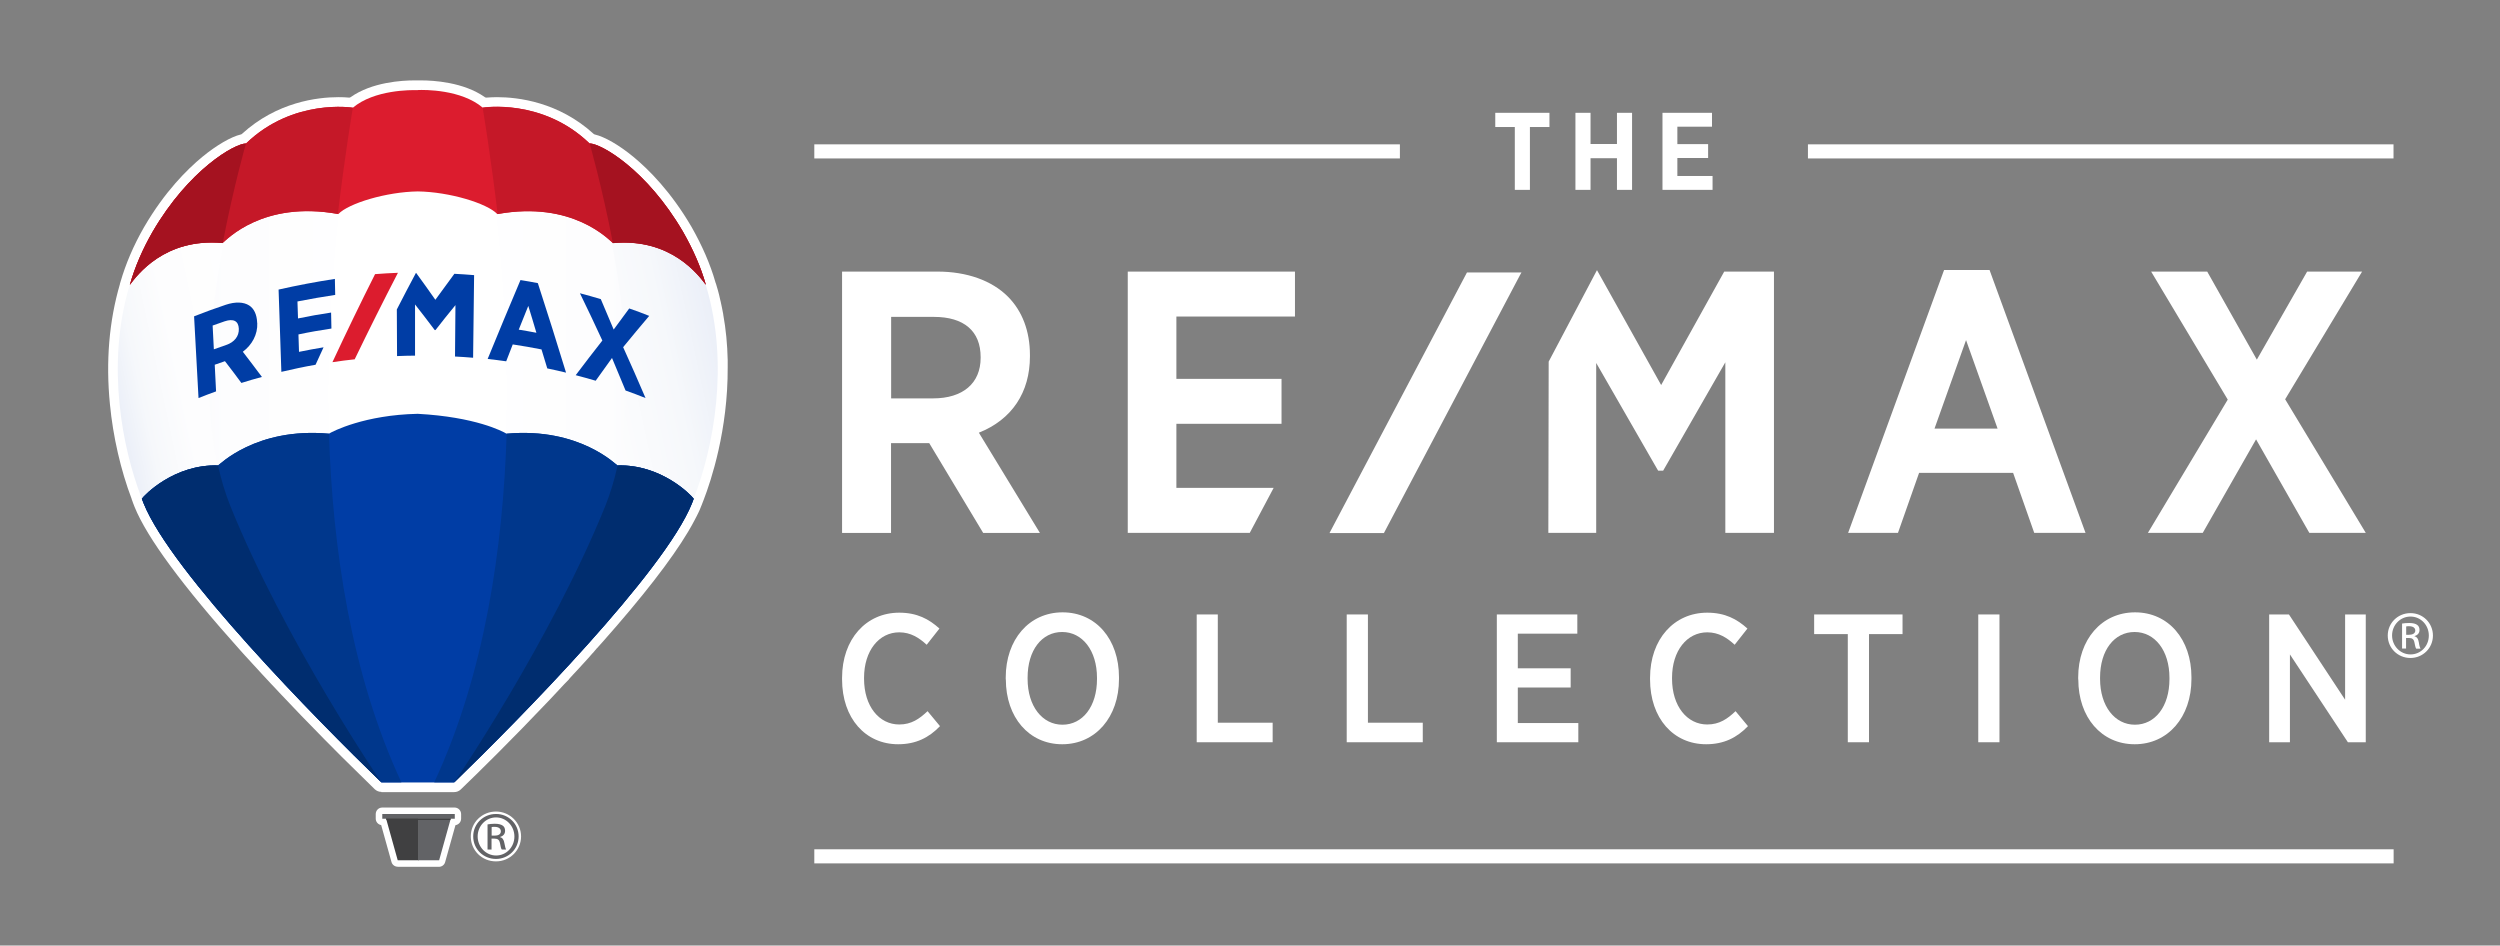 <?xml version="1.0" encoding="UTF-8"?>
<svg id="Layer_1" data-name="Layer 1" xmlns="http://www.w3.org/2000/svg" xmlns:xlink="http://www.w3.org/1999/xlink" version="1.1" viewBox="0 0 225.16 85.16">
  <rect x="0" y="0" width="225.16" height="85.16" fill="#808080" stroke="none"/>
  <defs>
    <style>
      .cls-1 {
        clip-path: url(#clippath);
      }

      .cls-2 {
        fill: none;
      }

      .cls-2, .cls-3, .cls-4, .cls-5, .cls-6, .cls-7, .cls-8, .cls-9, .cls-10, .cls-11, .cls-12, .cls-13, .cls-14, .cls-15 {
        stroke-width: 0px;
      }

      .cls-3 {
        fill: url(#linear-gradient);
      }

      .cls-4 {
        fill: #404041;
      }

      .cls-5 {
        fill: #003da5;
      }

      .cls-6 {
        fill: #dc1c2e;
      }

      .cls-16 {
        clip-path: url(#clippath-1);
      }

      .cls-17 {
        clip-path: url(#clippath-4);
      }

      .cls-18 {
        clip-path: url(#clippath-3);
      }

      .cls-19 {
        clip-path: url(#clippath-2);
      }

      .cls-20 {
        clip-path: url(#clippath-5);
      }

      .cls-7 {
        fill: #002d6f;
      }

      .cls-8 {
        fill: #626366;
      }

      .cls-9 {
        fill: #c51828;
      }

      .cls-10 {
        fill: #00378c;
      }

      .cls-11 {
        fill: url(#linear-gradient-4);
      }

      .cls-12 {
        fill: url(#linear-gradient-2);
      }

      .cls-13 {
        fill: url(#linear-gradient-3);
      }

      .cls-14 {
        fill: #fff;
      }

      .cls-15 {
        fill: #a51220;
      }
    </style>
    <clipPath id="clippath">
      <rect class="cls-2" y="0" width="225.16" height="85.16"/>
    </clipPath>
    <clipPath id="clippath-1">
      <path class="cls-2" d="M11.78,25.57v.37s-.09-.1-.09-.1c-2.08,7.08-.59,14.55,1.08,18.9,0,0,0,0,0,0,.08.22.08.21.16.42.94,2.36,3.41,5.76,6.44,9.37,3.61,4.34,7.96,8.9,11.31,12.28,1.25,1.26,2.38,2.39,3.34,3.33.08.07.16.15.23.22h1.75c-9.99-21.75-5.66-51.44-4.41-58.58-13.93,2.32-19.81,13.78-19.81,13.78"/>
    </clipPath>
    <linearGradient id="linear-gradient" x1="0" y1="85.16" x2="1" y2="85.16" gradientTransform="translate(36.01 -2116.52) rotate(-180) scale(25.34 -25.34)" gradientUnits="userSpaceOnUse">
      <stop offset="0" stop-color="#fff"/>
      <stop offset=".62" stop-color="#fdfdfe"/>
      <stop offset=".85" stop-color="#f6f8fb"/>
      <stop offset="1" stop-color="#ebeff8"/>
    </linearGradient>
    <clipPath id="clippath-2">
      <path class="cls-2" d="M39.21,70.37h1.71s.04,0,.04,0c1.01-.98,2.23-2.19,3.57-3.55,3.35-3.37,7.7-7.94,11.31-12.28,3.03-3.62,5.5-7.02,6.44-9.37.08-.2.08-.2.16-.42,0,0,0,0,0,0,1.68-4.35,3.17-11.82,1.08-18.9l-.09.1v-.37s-5.88-11.46-19.81-13.78c1.25,7.15,5.58,36.83-4.41,58.59"/>
    </clipPath>
    <linearGradient id="linear-gradient-2" x1="0" y1="85.16" x2="1" y2="85.16" gradientTransform="translate(39.21 -2116.52) scale(25.34)" gradientUnits="userSpaceOnUse">
      <stop offset="0" stop-color="#fff"/>
      <stop offset=".62" stop-color="#fdfdfe"/>
      <stop offset=".85" stop-color="#f6f8fb"/>
      <stop offset="1" stop-color="#ebeff8"/>
    </linearGradient>
    <clipPath id="clippath-3">
      <path class="cls-2" d="M54.58,45.54c-4.35,10.85-11.65,22.12-13.21,24.46,3.21-3.12,8.22-8.18,12.59-13.14.68-.78,1.34-1.56,1.99-2.33,2.88-3.45,5.27-6.69,6.3-9.03.02-.06.05-.11.07-.17.03-.09.06-.14.07-.18-.01.03-.02.04.01-.05,0,0,.04-.08.14-.36,1.68-4.35,3.17-11.82,1.08-18.9l-.09-.27s-3.04-5.93-9.93-10.12c1.43,5.18,4.95,20.15.97,30.09"/>
    </clipPath>
    <linearGradient id="linear-gradient-3" x1="0" y1="85.2" x2="1" y2="85.2" gradientTransform="translate(66.99 -2600.42) rotate(-180) scale(31.02 -31.02)" gradientUnits="userSpaceOnUse">
      <stop offset="0" stop-color="#ebeff8"/>
      <stop offset=".15" stop-color="#f6f8fb"/>
      <stop offset=".38" stop-color="#fdfdfe"/>
      <stop offset="1" stop-color="#fff"/>
    </linearGradient>
    <clipPath id="clippath-4">
      <path class="cls-2" d="M11.72,25.57l-.09.27c-2.09,7.08-.59,14.55,1.08,18.9,0,0,0,0,0,0,.08.22.08.21.16.42.94,2.36,3.41,5.76,6.44,9.37.97,1.16,1.98,2.33,3.02,3.5,4.11,4.58,8.61,9.11,11.57,11.99-1.52-2.29-8.85-13.6-13.22-24.49-3.99-9.94-.47-24.91.97-30.09-6.89,4.19-9.93,10.12-9.93,10.12"/>
    </clipPath>
    <linearGradient id="linear-gradient-4" x1="0" y1="85.08" x2="1" y2="85.08" gradientTransform="translate(27.96 -1304.57) rotate(-180) scale(15.84 -15.84)" gradientUnits="userSpaceOnUse">
      <stop offset="0" stop-color="#fff"/>
      <stop offset=".62" stop-color="#fdfdfe"/>
      <stop offset=".85" stop-color="#f6f8fb"/>
      <stop offset="1" stop-color="#ebeff8"/>
    </linearGradient>
    <clipPath id="clippath-5">
      <rect class="cls-2" y="0" width="225.16" height="85.16"/>
    </clipPath>
  </defs>
  <rect class="cls-14" x="73.34" y="76.49" width="142.24" height="1.27"/>
  <rect class="cls-14" x="73.34" y="13" width="52.74" height="1.27"/>
  <rect class="cls-14" x="162.83" y="13" width="52.74" height="1.27"/>
  <polygon class="cls-14" points="134.67 11.44 136.43 11.44 136.43 17.1 137.79 17.1 137.79 11.44 139.55 11.44 139.55 10.16 134.67 10.16 134.67 11.44"/>
  <polygon class="cls-14" points="145.63 12.97 143.25 12.97 143.25 10.16 141.89 10.16 141.89 17.1 143.25 17.1 143.25 14.25 145.63 14.25 145.63 17.1 146.99 17.1 146.99 10.16 145.63 10.16 145.63 12.97"/>
  <polygon class="cls-14" points="151.07 15.85 151.07 14.23 153.84 14.23 153.84 12.98 151.07 12.98 151.07 11.41 154.19 11.41 154.19 10.16 149.73 10.16 149.73 17.1 154.24 17.1 154.24 15.85 151.07 15.85"/>
  <g class="cls-1">
    <path class="cls-14" d="M92.76,32.1v-.13c0-2.14-.69-3.96-1.99-5.26-1.45-1.45-3.7-2.25-6.34-2.25h-8.59v23.54h4.41v-8.09h3.36s.05,0,.08,0l4.77,7.94.09.15h5.11l-5.5-9.03c2.97-1.18,4.6-3.62,4.6-6.87M88.32,32.16v.07c0,2.29-1.6,3.65-4.28,3.65h-3.78v-7.34h3.85c2.71,0,4.21,1.28,4.21,3.62"/>
    <path class="cls-14" d="M179.19,24.32h-4.1l-8.49,23.26-.15.41h4.49l1.9-5.4h8.47l1.9,5.4h4.62l-8.57-23.47-.07-.2ZM179.91,38.6h-5.68l2.84-7.97,2.84,7.97Z"/>
    <polygon class="cls-14" points="205.81 35.96 212.74 24.46 207.79 24.46 203.26 32.39 198.79 24.46 193.74 24.46 200.64 35.99 193.45 47.99 198.39 47.99 203.19 39.57 207.9 47.84 207.99 47.99 213.07 47.99 205.81 35.96"/>
    <polygon class="cls-14" points="119.87 47.76 119.74 48.01 124.64 48.01 136.89 24.79 137.03 24.54 132.12 24.54 119.87 47.76"/>
    <polygon class="cls-14" points="149.61 34.68 144.11 24.83 143.83 24.33 139.48 32.57 139.45 47.99 143.76 47.99 143.76 32.69 149.25 42.24 149.34 42.39 149.79 42.39 155.39 32.63 155.39 47.99 159.77 47.99 159.77 24.46 155.29 24.46 149.61 34.68"/>
    <polygon class="cls-14" points="101.57 47.99 112.56 47.99 114.71 43.94 105.95 43.94 105.95 38.17 115.42 38.17 115.42 34.12 105.95 34.12 105.95 28.51 116.63 28.51 116.63 24.46 101.57 24.46 101.57 47.99"/>
    <path class="cls-14" d="M75.84,61.16v-.11c0-3.49,2.17-5.87,5.15-5.87,1.61,0,2.68.58,3.62,1.43l-1.15,1.46c-.67-.62-1.43-1.12-2.47-1.12-1.81,0-3.17,1.64-3.17,4.1v.07c0,2.5,1.36,4.13,3.17,4.13,1.1,0,1.82-.51,2.55-1.2l1.12,1.35c-1,1.04-2.17,1.63-3.77,1.63-2.94,0-5.05-2.33-5.05-5.85"/>
    <path class="cls-14" d="M90.58,61.19v-.17c0-3.42,2.11-5.87,5.12-5.87s5.08,2.43,5.08,5.84v.17c0,3.42-2.11,5.87-5.11,5.87s-5.08-2.43-5.08-5.84M98.8,61.16v-.11c0-2.47-1.32-4.13-3.14-4.13s-3.11,1.63-3.11,4.11v.11c0,2.47,1.33,4.13,3.14,4.13s3.11-1.63,3.11-4.11"/>
    <polygon class="cls-14" points="107.78 55.34 109.68 55.34 109.68 65.09 114.62 65.09 114.62 66.85 107.78 66.85 107.78 55.34"/>
    <polygon class="cls-14" points="121.29 55.34 123.2 55.34 123.2 65.09 128.14 65.09 128.14 66.85 121.29 66.85 121.29 55.34"/>
    <polygon class="cls-14" points="134.81 55.34 142.06 55.34 142.06 57.07 136.7 57.07 136.7 60.19 141.46 60.19 141.46 61.92 136.7 61.92 136.7 65.12 142.15 65.12 142.15 66.85 134.81 66.85 134.81 55.34"/>
    <path class="cls-14" d="M148.61,61.16v-.11c0-3.49,2.17-5.87,5.15-5.87,1.61,0,2.68.58,3.62,1.43l-1.15,1.46c-.67-.62-1.43-1.12-2.47-1.12-1.81,0-3.17,1.64-3.17,4.1v.07c0,2.5,1.37,4.13,3.17,4.13,1.1,0,1.83-.51,2.55-1.2l1.12,1.35c-1,1.04-2.17,1.63-3.77,1.63-2.94,0-5.05-2.33-5.05-5.85"/>
    <polygon class="cls-14" points="166.42 57.11 163.39 57.11 163.39 55.34 171.35 55.34 171.35 57.11 168.33 57.11 168.33 66.85 166.42 66.85 166.42 57.11"/>
    <rect class="cls-14" x="178.17" y="55.34" width="1.91" height="11.51"/>
    <path class="cls-14" d="M187.17,61.19v-.17c0-3.42,2.11-5.87,5.12-5.87s5.08,2.43,5.08,5.84v.17c0,3.42-2.11,5.87-5.11,5.87s-5.08-2.43-5.08-5.84M195.39,61.16v-.11c0-2.47-1.32-4.13-3.14-4.13s-3.11,1.63-3.11,4.11v.11c0,2.47,1.33,4.13,3.14,4.13s3.11-1.63,3.11-4.11"/>
    <polygon class="cls-14" points="204.37 55.34 206.15 55.34 211.21 63.02 211.21 55.34 213.07 55.34 213.07 66.85 211.46 66.85 206.24 58.94 206.24 66.85 204.37 66.85 204.37 55.34"/>
    <path class="cls-14" d="M217.1,55.22c1.13,0,2.02.9,2.02,2.02s-.9,2.02-2.03,2.02-2.04-.89-2.04-2.02.91-2.02,2.04-2.02h0ZM217.09,55.53c-.91,0-1.65.76-1.65,1.7s.74,1.71,1.66,1.71c.92,0,1.65-.75,1.65-1.7s-.73-1.71-1.65-1.71h0ZM216.71,58.41h-.37v-2.25c.19-.03.37-.05.65-.05.35,0,.58.07.71.17.14.1.21.25.21.46,0,.3-.2.48-.45.55v.02c.2.04.34.21.39.55.05.35.11.48.15.56h-.39c-.05-.07-.11-.28-.16-.57-.06-.29-.2-.39-.49-.39h-.26v.97ZM216.71,57.17h.26c.3,0,.56-.11.56-.38,0-.2-.15-.39-.56-.39-.12,0-.2,0-.26.02v.76Z"/>
    <path class="cls-14" d="M34.35,71.32c-.23,0-.44-.09-.6-.24l-2.96-2.91c-1.08-1.07-2.15-2.17-3.2-3.25l-.44-.45-.39-.41-.39-.41-.4-.42-.4-.42-.4-.42-.4-.43-.4-.42-.4-.43-.4-.43-.39-.43-.39-.42c-.1-.11-.39-.43-.39-.43-.11-.12-.38-.41-.38-.41-.11-.12-.34-.38-.35-.39-5.22-5.82-8.43-10.18-9.55-12.95l-.05-.13c-.04-.1-.06-.14-.12-.31,0-.01,0-.03-.01-.04,0,0-.03-.08-.05-.13-.01-.03-.02-.05-.03-.08,0,0,0-.01,0-.02-.98-2.58-1.68-5.61-1.96-8.54-.38-3.86-.07-7.49.9-10.81,0-.01,0-.02,0-.03,0,0,.05-.16.05-.16.47-1.63,1.18-3.3,2.13-4.95,1.85-3.18,3.87-5.19,5.24-6.32,1.29-1.06,2.59-1.81,3.47-2.02.04,0,.07-.03.1-.05,3.15-2.88,6.81-3.31,8.7-3.31.33,0,.64.01.94.04,0,0,.01,0,.02,0,.05,0,.09-.01.13-.04,1.92-1.36,4.65-1.51,5.73-1.51.13,0,.23,0,.31,0,0,0,0,0,.01,0,.08,0,.18,0,.31,0,1.08,0,3.8.15,5.73,1.51.04.03.08.04.13.04,0,0,.01,0,.02,0,.3-.02.61-.04.94-.04,1.9,0,5.55.43,8.71,3.31.03.03.06.04.1.05.91.22,2.18.95,3.47,2.01,1.37,1.13,3.39,3.14,5.24,6.31.96,1.69,1.69,3.36,2.15,4.97,0,.03.03.09.03.09,0,0,.02.07.03.08.02.08.05.16.07.24l.05.17c.02.06.03.12.05.17.03.12.06.23.09.34l.02.08c.03.1.05.2.07.31.01.06.03.12.04.18l.02.07c.04.16.07.31.1.47,0,.03.03.14.03.14.04.22.08.4.11.57v.03c.24,1.32.37,2.69.4,4.08v.02c0,.22,0,.44,0,.64.03,5.64-1.5,10.22-2.16,11.93-.03.08-.05.13-.07.18-.06.17-.08.21-.12.31l-.05.12c-.02.05-.04.1-.06.15,0,0-.05.13-.06.15-.01.02-.04.08-.05.11-.03.07-.06.13-.09.19-.02.05-.04.1-.07.14,0,.01-.07.15-.08.16-.03.07-.07.14-.11.21l-.04.08c-.18.34-.38.71-.61,1.09h0c-1.51,2.53-4.12,5.89-7.75,9.98,0,0-.02.02-.02.02-.14.15-.27.3-.41.46h-.01c-.13.16-.27.31-.4.47h-.01c-.14.17-.27.32-.41.47l-.02.02c-.14.15-.27.3-.41.45l-.02.02c-.13.14-.26.29-.4.44l-.02.02c-.14.15-.27.3-.41.44l-.03.03c-.13.14-.27.29-.4.44v.02c-.15.15-.29.3-.43.44,0,0-.29.31-.43.46l-.44.47c-.14.15-.42.45-.42.45-3.45,3.64-6.51,6.64-8.03,8.1-.16.16-.38.24-.6.24h-6.55Z"/>
    <path class="cls-14" d="M35.82,78.06c-.26,0-.49-.17-.56-.42l-.93-3.33c-.28-.05-.49-.29-.49-.58v-.41c0-.33.26-.59.59-.59h6.51c.33,0,.59.27.59.59v.41c0,.3-.22.54-.51.59l-.93,3.33c-.07.25-.3.42-.56.42h-3.72Z"/>
    <path class="cls-14" d="M44.67,77.58c-1.27,0-2.27-.99-2.27-2.25s1.02-2.24,2.27-2.24,2.26,1.01,2.26,2.24-.99,2.25-2.26,2.25"/>
    <path class="cls-14" d="M44.68,73.31c1.13,0,2.03.9,2.03,2.02s-.9,2.03-2.04,2.03-2.05-.89-2.05-2.03.92-2.02,2.05-2.02h0Z"/>
    <path class="cls-14" d="M12.77,44.74c.08.22.08.21.16.42.94,2.36,3.41,5.76,6.44,9.37,3.61,4.34,7.96,8.91,11.31,12.28,1.25,1.26,2.39,2.39,3.35,3.33,0,0,0,0,.01.01.07.07.14.14.21.21h.04s3.24.01,3.24.01h3.08s.2.01.2.01c5.26-5.05,16.35-16.22,20.4-22.92h0c.22-.36.42-.72.59-1.05.02-.03.04-.07.05-.1.03-.06.06-.11.08-.16.02-.05.05-.09.07-.14.02-.05.04-.09.06-.14.03-.06.05-.11.08-.17.01-.04.03-.07.05-.1.04-.09.08-.18.11-.27.01-.03.02-.05.03-.07.03-.07.05-.11.07-.16.04-.11.06-.2.06-.2,1.74-4.42,3.3-12.05,1.11-19.24,0,0-5.26-14.26-25.84-14.26-18.37-.62-25.96,14.17-25.96,14.17v.37s-.09-.1-.09-.1c-2.08,7.08-.59,14.55,1.08,18.9,0,0,0,0,0,0"/>
  </g>
  <g class="cls-16">
    <rect class="cls-3" x="9.61" y="11.78" width="26.4" height="58.59"/>
  </g>
  <g class="cls-19">
    <rect class="cls-12" x="39.21" y="11.78" width="26.4" height="58.59"/>
  </g>
  <g class="cls-18">
    <rect class="cls-13" x="35.97" y="13.51" width="35.15" height="58.42" transform="translate(-7.71 12.07) rotate(-12)"/>
  </g>
  <g class="cls-17">
    <rect class="cls-11" x="4.14" y="13.51" width="35.17" height="58.45" transform="translate(-8.41 5.45) rotate(-12)"/>
  </g>
  <g class="cls-20">
    <path class="cls-6" d="M37.63,8.12c-.64-.02-3.92-.04-5.85,1.58,0,0-5.37-.88-9.62,3.22-1.01,0-5.14,2.34-8.41,7.95-.89,1.55-1.59,3.15-2.05,4.78.64-.85,3.12-4.24,8.36-3.77.36-.28,3.63-3.84,10.41-2.6.92-.97,4.33-2,7.16-2.04,2.84.04,6.24,1.07,7.16,2.04,6.78-1.24,10.05,2.32,10.41,2.6,5.24-.48,7.73,2.91,8.37,3.76-.47-1.63-1.18-3.23-2.07-4.78-3.26-5.61-7.39-7.96-8.41-7.95-4.26-4.1-9.62-3.22-9.62-3.22-1.93-1.63-5.21-1.61-5.85-1.58"/>
    <path class="cls-9" d="M31.78,9.7s-5.37-.88-9.62,3.22c-1.01,0-5.14,2.34-8.41,7.95-.89,1.55-1.59,3.15-2.06,4.78.65-.85,3.12-4.24,8.36-3.77.36-.28,3.62-3.83,10.38-2.61.65-5.44,1.35-9.58,1.35-9.58"/>
    <path class="cls-15" d="M20.05,21.89s0,0,.01,0c.98-5.09,2.09-8.96,2.09-8.96-1.01,0-5.14,2.34-8.41,7.95-.89,1.55-1.59,3.15-2.05,4.78.64-.85,3.12-4.24,8.36-3.77"/>
    <path class="cls-9" d="M43.48,9.7s5.37-.88,9.62,3.22c1.01,0,5.14,2.34,8.41,7.95.89,1.55,1.6,3.15,2.06,4.78-.65-.85-3.13-4.24-8.37-3.76-.36-.28-3.62-3.83-10.38-2.61-.65-5.44-1.35-9.58-1.35-9.58"/>
    <path class="cls-15" d="M55.2,21.89s0,0,0,0c-.98-5.09-2.09-8.96-2.09-8.96,1.01,0,5.14,2.34,8.41,7.95.88,1.55,1.6,3.15,2.06,4.78-.64-.85-3.13-4.24-8.37-3.76"/>
    <polygon class="cls-4" points="37.72 73.58 37.65 73.58 34.73 73.58 34.76 73.68 35.82 77.48 37.72 77.48 37.72 73.58"/>
    <polygon class="cls-8" points="37.65 73.58 37.73 73.58 40.65 73.58 40.61 73.68 39.55 77.48 37.65 77.48 37.65 73.58"/>
    <path class="cls-8" d="M40.95,73.74h-6.51s-.01,0-.01-.01v-.41s0-.01.01-.01h6.51s.01,0,.01.01v.41s0,.01-.01.01"/>
    <polygon class="cls-4" points="40.56 73.85 40.59 73.74 34.78 73.74 34.81 73.85 40.56 73.85"/>
    <path class="cls-5" d="M55.61,41.92c-.08,0-3.39-3.46-9.99-2.86-.36-.22-2.81-1.51-8-1.79-4.78.1-7.64,1.57-8,1.79-6.6-.6-9.91,2.86-9.99,2.86-3.97-.11-6.63,2.67-6.86,3,.08.22.08.21.17.42,2.48,6.17,15.56,19.47,21.41,25.13h6.55c5.85-5.66,18.93-18.95,21.41-25.13.08-.2.08-.2.16-.42-.23-.33-2.9-3.11-6.86-3"/>
    <path class="cls-10" d="M45.63,39.06c6.6-.6,9.91,2.86,9.99,2.86,3.96-.11,6.63,2.67,6.86,3-.08.22-.08.21-.16.42-2.48,6.17-15.57,19.47-21.41,25.12h-1.8c4.55-9.77,6.2-21.16,6.52-31.4Z"/>
    <path class="cls-7" d="M55.61,41.92h0c3.97-.11,6.63,2.67,6.87,3-.08.22-.08.21-.16.42-2.48,6.17-15.57,19.47-21.41,25.13,0,0,8.66-12.69,13.59-24.86.47-1.17.84-2.4,1.12-3.68"/>
    <path class="cls-10" d="M29.63,39.06c-6.6-.6-9.91,2.86-9.99,2.86-3.96-.11-6.63,2.67-6.86,3,.08.22.08.21.16.42,2.48,6.17,15.57,19.47,21.41,25.12h1.8c-4.55-9.77-6.2-21.16-6.52-31.4Z"/>
    <path class="cls-7" d="M19.64,41.92h0c-3.97-.11-6.63,2.67-6.86,3,.08.22.08.21.16.42,2.48,6.17,15.57,19.47,21.41,25.13,0,0-8.66-12.69-13.59-24.86-.47-1.17-.84-2.4-1.12-3.68"/>
    <path class="cls-5" d="M23.16,29.08s0-.03,0-.04c-.03-.71-.28-1.25-.72-1.53-.5-.32-1.24-.35-2.11-.06-.96.32-1.91.67-2.85,1.04.14,2.45.27,4.91.4,7.36.63-.25.95-.37,1.58-.6-.05-.96-.07-1.44-.12-2.4.37-.13.55-.2.92-.32.6.77.89,1.17,1.48,1.96.74-.23,1.1-.34,1.85-.54-.57-.76-1.14-1.52-1.72-2.27.82-.61,1.35-1.55,1.3-2.59M21.51,29.6h0c.03.68-.4,1.22-1.14,1.47-.45.15-.67.23-1.11.39-.04-.86-.06-1.29-.11-2.14.43-.16.65-.23,1.08-.38.8-.27,1.25-.03,1.28.67"/>
    <path class="cls-5" d="M46.87,25.24c-1,2.36-1.98,4.72-2.95,7.09.67.07,1,.12,1.67.21.24-.61.35-.91.59-1.52,1.04.16,1.56.25,2.59.45.21.68.31,1.03.52,1.71.68.14,1.01.22,1.69.38-.82-2.69-1.67-5.38-2.54-8.06-.63-.12-.95-.18-1.58-.28M48.31,29.97c-.64-.12-.96-.18-1.59-.28.34-.86.51-1.28.86-2.14.3.96.44,1.45.73,2.42"/>
    <path class="cls-5" d="M56.13,31.26c.77-.94,1.55-1.88,2.34-2.81-.71-.28-1.07-.42-1.8-.67-.56.75-.84,1.13-1.4,1.9-.38-.92-.77-1.83-1.16-2.74-.75-.22-1.12-.33-1.88-.53.69,1.41,1.36,2.83,2.02,4.26-.81,1.03-1.61,2.07-2.4,3.12.72.19,1.08.29,1.8.5.59-.83.88-1.24,1.47-2.05.41.98.82,1.95,1.22,2.93.72.26,1.08.39,1.8.68-.66-1.54-1.33-3.07-2.02-4.59"/>
    <path class="cls-5" d="M26.93,31.7c-.02-.63-.03-.95-.05-1.58.98-.21,1.97-.38,2.97-.53-.01-.58-.02-.86-.03-1.44-1,.15-1.99.32-2.98.53-.02-.61-.03-.92-.05-1.53,1.13-.22,2.26-.42,3.4-.59-.01-.58-.02-.86-.03-1.44-1.7.26-3.39.58-5.07.96.09,2.47.17,4.94.25,7.41,1.02-.24,2.05-.46,3.08-.64.28-.63.43-.94.72-1.57-.89.15-1.33.23-2.21.41"/>
    <path class="cls-5" d="M40.93,24.65c-.58.78-1.15,1.56-1.72,2.35-.57-.81-1.14-1.62-1.73-2.42h-.02c-.58,1.09-1.16,2.19-1.72,3.29,0,1.4.02,2.8.02,4.2.65-.03.97-.03,1.62-.04,0-1.53,0-3.07,0-4.61.6.76,1.18,1.52,1.76,2.29,0,0,0,.01.01.02.03,0,.04,0,.07,0,.59-.76,1.19-1.51,1.8-2.25-.01,1.54-.03,3.08-.04,4.63.65.03.98.06,1.63.11.03-2.48.06-4.96.09-7.44-.71-.06-1.06-.08-1.77-.12"/>
    <path class="cls-6" d="M31.95,32.35c1.26-2.61,2.56-5.21,3.89-7.78-.82.03-1.23.06-2.06.12-1.32,2.62-2.6,5.27-3.84,7.93.8-.12,1.2-.17,2.01-.26"/>
    <path class="cls-8" d="M44.68,73.31c1.13,0,2.03.9,2.03,2.02s-.9,2.03-2.04,2.03-2.05-.89-2.05-2.03.92-2.02,2.05-2.02h0ZM44.67,73.62c-.91,0-1.65.77-1.65,1.71s.74,1.72,1.66,1.72c.92,0,1.65-.76,1.65-1.71s-.74-1.72-1.65-1.72h0ZM44.28,76.51h-.37v-2.26c.19-.03.38-.06.65-.06.35,0,.58.07.72.17.14.1.21.25.21.47,0,.3-.2.48-.45.55v.02c.2.04.34.22.39.55.06.35.11.49.15.56h-.39c-.06-.07-.11-.28-.16-.58-.06-.29-.2-.4-.5-.4h-.26v.97ZM44.28,75.26h.27c.31,0,.56-.11.56-.39,0-.2-.15-.4-.56-.4-.12,0-.2,0-.27.02v.76Z"/>
  </g>
</svg>